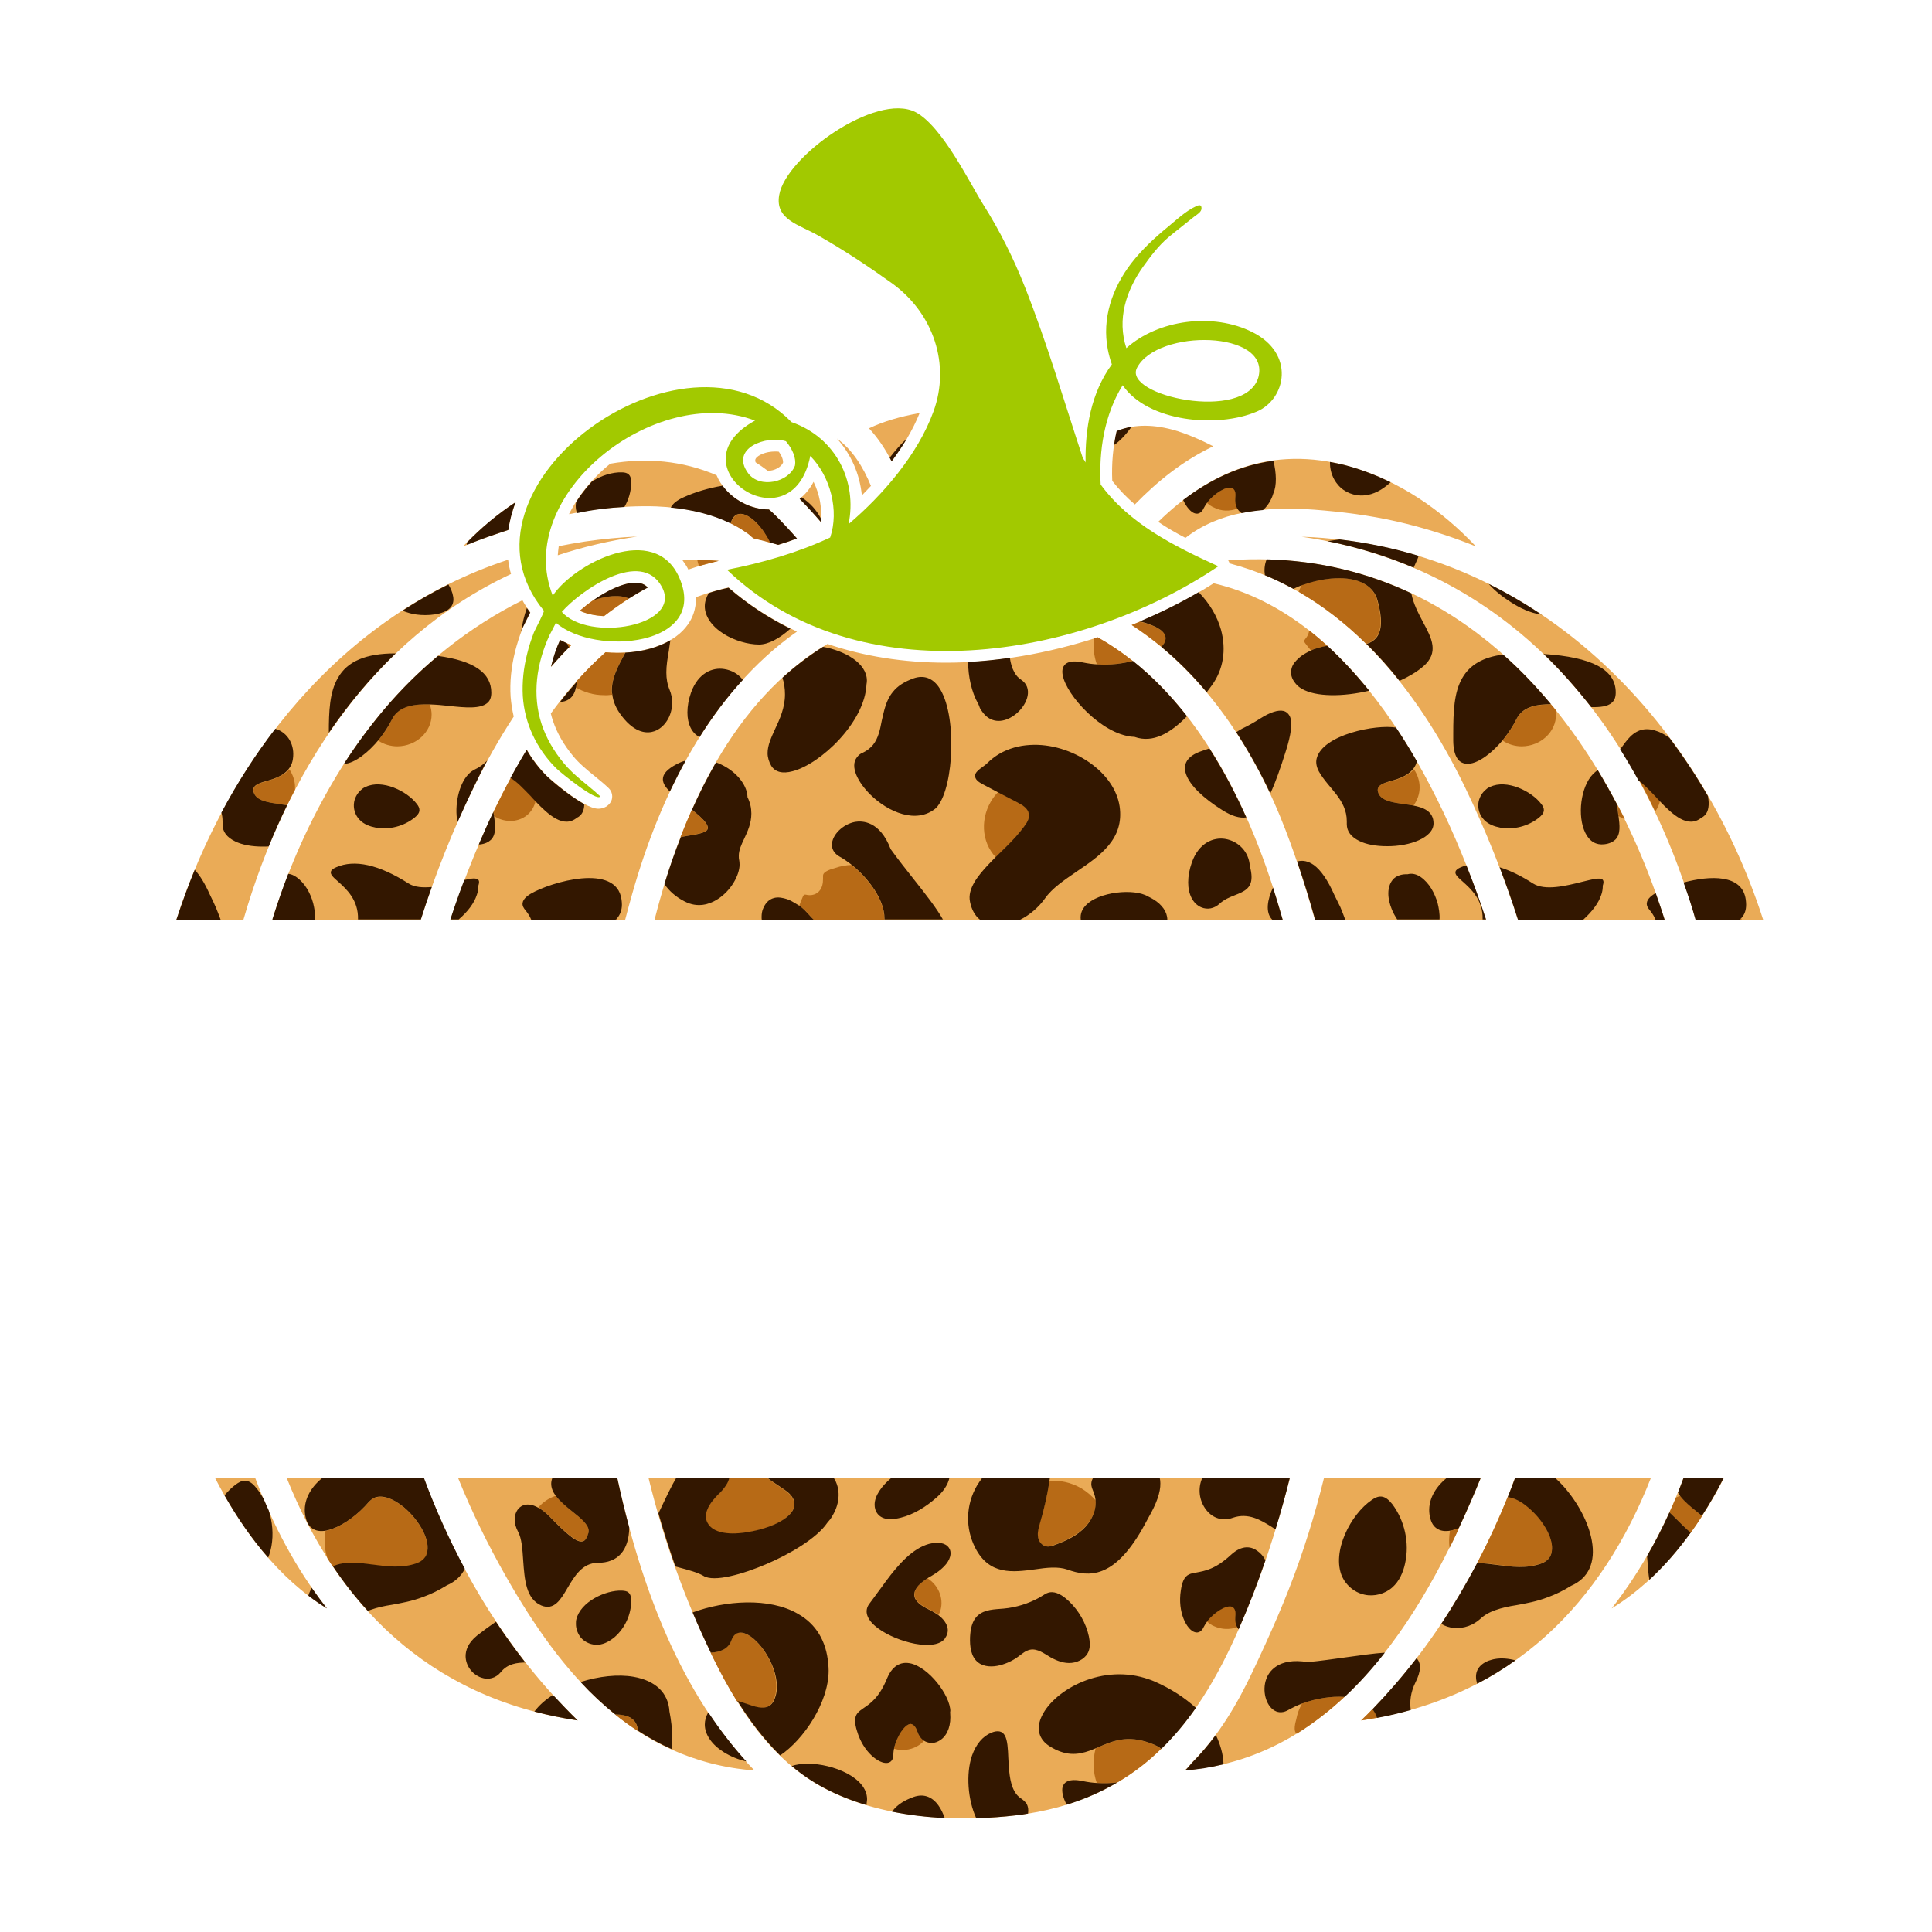 <?xml version="1.0" encoding="utf-8"?>
<!-- Generator: Adobe Illustrator 23.0.1, SVG Export Plug-In . SVG Version: 6.00 Build 0)  -->
<svg version="1.1" id="Layer_1" xmlns="http://www.w3.org/2000/svg" xmlns:xlink="http://www.w3.org/1999/xlink" x="0px" y="0px"
	 width="1000px" height="1000px" viewBox="0 0 1000 1000" style="enable-background:new 0 0 1000 1000;" xml:space="preserve">
<style type="text/css">
	.st0{fill:#A2C900;}
	.st1{fill:#EAAB57;}
	.st2{fill:#B76A16;}
	.st3{fill:#331700;}
</style>
<g>
	<path class="st0" d="M648.2,171.9c-20.3-10.2-48.7-6.5-65.2,8.3c-4.9-14.9-0.2-29.7,8.7-42.2c3.8-5.3,8-10.9,13.1-15.2
		c4.3-3.6,8.7-6.9,13.1-10.5c1.4-1.1,4-2.5,4-4.4c0-2-1-2-2.9-1.1c-5.2,2.4-9.9,6.8-14.2,10.4c-7,5.7-13.7,11.9-19.2,19
		c-10,13-15.3,28.7-12.2,44.7c0.5,2.6,1.2,5.2,2.1,7.7c-10.8,14.7-13.9,33.3-13.6,50.8c-0.4-0.8-0.8-1.5-1.4-2.2
		c-9.8-29.7-18.5-59.5-30-88.6c-5.9-14.9-13.1-29.4-21.8-43.1c-6.7-10.6-21.1-40.4-34.9-47.5c-20.3-10.3-67.1,23-70.5,43
		c-2.2,12.7,10.3,15.2,20.2,20.9c13.4,7.6,26,16,38.3,24.8c21.4,15.5,30.2,42,21.4,66.2c-8.2,22.6-26.4,43.4-44,58.4
		c4.6-21.9-6.4-44.8-29.5-52.8c-55.4-57.1-180.8,33.5-128.2,97.6c0.4,0.5-4.6,9.9-5.1,11.1c-1.4,3.7-2.7,7.5-3.6,11.4
		c-1.8,7.1-2.6,14.4-2.2,21.7c0.9,14,7,27.1,17.2,37.3c2.4,2.4,21.3,17.7,22.9,14.6c-6.3-5.9-13.4-10.5-18.9-17.2
		c-5-6-9-12.8-11.4-20c-5.1-15.3-2.7-31.6,4-46.2c0.3-0.6,3.4-6.4,3.3-6.5c20.2,17.6,79.4,12.2,63.9-23.3
		c-12.7-29-54.4-7.3-65.5,9.3c-20.6-52.2,52.9-110.2,104.7-90.6c-43.4,23.7,19.1,66.1,28.6,18.3c10.5,10.7,15,28.3,10.3,42.2
		c-16.9,7.9-35,13.1-53.4,16.7c68,65.4,182.9,46.4,254.3-1.8c-23.2-10.6-45.9-21.9-60.9-42.3c-1-17.4,1.9-36.2,11.4-51.4
		c13,19,49,22.4,69.5,13.6C665.7,206.5,670.5,183,648.2,171.9z M651.3,195.4c-7,23.3-70.3,9.5-62.8-5C599,170,658,170.9,651.3,195.4
		z M411.5,240.9c-3.1,8.8-18.3,12.2-24.3,4c-9.5-13,9.6-19.7,19.6-16.5C410.4,232.7,412.1,237.2,411.5,240.9z M290.8,316.7
		c9.8-11.2,41.1-32.9,51.8-12.9C353.5,324.1,304.6,332.5,290.8,316.7z"/>
	<path class="st1" d="M641.4,842.7c-22.6,52-53.9,89.4-115.5,96.9c-32.3,3.9-70.4,1.3-99.4-14.1c-27.6-14.7-44.6-41.6-57.6-68
		c-14.5-29.6-25.4-60.6-33.2-92.4h331.9C661,791.5,652.4,817.5,641.4,842.7z M237.1,765c7.1,17.5,15.4,34.5,24.8,51
		c28.1,49.4,65.4,95.5,128.6,100.4c-38.2-39.2-59.1-96-71-151.4H237.1z M685.3,765c-2.4,9.6-5,19.1-8,28.6c-1.6,5-3.2,10-5,15
		c-6.7,19.1-15,37.7-23.7,56.1c-8.1,17.2-18,34-31.7,47.7c-0.6,0.6-3,3.9-3.9,3.9c82.5-6.3,126.7-85.8,153.5-151.4H685.3z
		 M784.2,765c-17.6,47.2-44.2,91.2-79.6,125.5c79.1-11.8,125-62.3,149.9-125.5H784.2z M219.3,765h-70.9
		c25.5,63.7,72.1,113.8,150.6,125.5C263.5,856.2,236.9,812.2,219.3,765z M871.4,765c-9,24.2-21.2,47-37.2,67.5
		c25.3-15.5,44.2-40.5,58.1-67.5H871.4z M111.3,765c13.9,26.8,32.7,52,57.9,67.5c-16-20.5-28.1-43.4-37.1-67.5H111.3z"/>
	<path class="st1" d="M328.9,301.6c2.8,0,4.8,0.8,6.4,2.5c-8,4.3-15.5,9.3-22.6,14.8c-4.9-0.2-9.3-1.2-12.5-2.8
		C308.1,309.1,320.5,301.6,328.9,301.6z M338.8,476h325.1c-16.1-58.1-45.5-118-95.8-146.1c-25.9,8.4-52.9,13.1-78.4,13.1
		c-22,0-42.6-3.3-61.4-9.7C379.8,362.2,353.4,418.9,338.8,476z M421.1,249.4c-1.9,3.6-4.4,6.6-7.2,8.8c3.8,3.9,7.5,7.9,11,12
		C425.6,263.4,424.3,255.9,421.1,249.4z M397.4,243.7c3.4,0,6.8-1.8,7.9-4.2c0.1-1.3-0.5-3.4-2.2-5.7c-0.6-0.1-1.3-0.1-2-0.1
		c-4.7,0-9,1.9-10,3.8c-0.3,0.5-0.2,1.2,0,1.8C393.2,240.6,395.3,242.1,397.4,243.7z M339.6,262.1c14.1,0.6,28.8,3.2,41.1,10
		c2.3,1.2,4.4,2.6,6.5,4.1c0.8,0.5,2.3,2.3,3.3,2.5c4.2,0.9,8.3,2.1,12.3,3.3c3.3-1,6.6-2.1,9.7-3.3c-3.6-4.1-7.3-8.1-11.1-11.9
		c-1.1-1.1-2.2-2.1-3.4-3.1c-11.6,0-22.9-7.6-27.1-17.7c-17.6-7.6-36.5-9.2-55-6c-5.7,4.6-10.8,9.9-15,15.7
		c-2.5,3.4-4.6,6.9-6.4,10.4c5.7-1.1,11.5-2.1,17.3-2.8C321,262.3,330.3,261.8,339.6,262.1z M353.2,289.9c1.1,1.5,2.2,3.1,3.1,4.9
		c5.1-1.8,10.3-3.3,15.8-4.5c-5.6-0.5-11.1-0.5-16.7-0.5C354.6,289.9,353.9,289.9,353.2,289.9z M635.7,290c0.3,0.5,0.6,1,0.7,1.6
		c58.8,15.4,97.5,65.5,121.9,115.9c10.6,22,19.8,45,27.4,68.5h75.9C830.2,376.1,755.9,281.5,635.7,290z M877.7,476h34.9
		C879.4,373,794,281.9,673.7,277.8C786.1,294.2,849.8,380,877.7,476z M450.8,251.5c-4.1-10-9.7-18.8-17.6-24.5
		c7.3,8.1,11.8,18.3,12.9,29.4C447.7,254.8,449.2,253.2,450.8,251.5z M628.2,301.9c-13.2,8.4-27.6,15.6-42.5,21.6
		c38.3,24.9,64.1,65.3,79.8,106.4c5.8,15.2,10.8,30.6,15.1,46.2h88.6C745.3,403.5,700.1,318.7,628.2,301.9z M613.6,278.4
		c8.5-6.7,18.8-10.9,29.6-13c12.1-2.4,24.7-2.5,37-1.6c14.4,1.1,28.6,2.9,42.7,6.1c14,3.2,27.7,7.5,41,12.9
		c-17.6-18.7-39.8-34.2-65.4-41.4c-40.8-11.3-72.8,3.1-99,28.7C603.9,273.1,608.6,275.8,613.6,278.4z M476,213.8
		c-9.7,1.7-18.7,4.3-26.2,7.9c4.7,5.1,8.5,10.8,11.7,17.1C467.2,231.2,472.4,222.8,476,213.8z M587.4,261.1
		c11.7-12,24.8-22.6,40.6-30.1c-6.3-3.2-13.8-6.6-21.1-8.6c-11.7-3.1-21.1-2.5-28.9,0.8c-1.9,8-2.7,16.6-2.3,25.7
		C579.2,253.4,583.1,257.4,587.4,261.1z M198.9,367.1c-10.7,12.6-20.1,26.2-28.2,40.4c-12.4,21.6-22.4,44.7-29.7,68.5h76.8
		c7.5-23.6,16.7-46.6,27.4-68.5c6-12.4,12.9-24.7,20.7-36.6c-0.8-3.4-1.3-6.8-1.6-10.2c-0.5-7.5,0.3-15.4,2.3-23.5
		c1-3.9,2.3-8,3.9-12.1c0.2-0.6,0.7-1.4,1.7-3.5c0.6-1.1,1.5-3.1,2.3-4.6c-1.5-2-2.9-4.1-4.1-6.3
		C242.7,324.5,218.4,344.1,198.9,367.1z M289.9,331.3c-1.8,3.9-3.5,8.7-4.7,13.9c3.4-3.9,6.9-7.7,10.5-11.3
		C293.7,333.1,291.7,332.2,289.9,331.3z M302.7,280.3c-4.6,0.7-9,1.5-13.5,2.4c-0.2,1.6-0.4,3.2-0.5,4.7c12.9-4.3,26.6-7.5,41.1-9.7
		C320.8,278.1,311.7,279,302.7,280.3z M309.7,418.6c-8,0-26.4-16.7-26.6-16.9c-4.1-4.1-7.6-8.7-10.4-13.6c-2,3.3-3.9,6.5-5.8,9.9
		c-12.8,22.9-23.1,47.1-31.6,71.7c-0.7,2.1-1.4,4.2-2.1,6.3h90.4c1.2-4.5,2.4-9.1,3.7-13.6c14.3-50.5,40.2-103.8,85.2-135.5
		c-12.9-6-24.8-13.6-35.4-22.8c-2.1,0.5-4.1,0.9-6.1,1.5c-3.7,1-7.2,2.2-10.8,3.5c0.2,6.3-1.9,11-4.2,14.2
		c-6.4,9.1-20.1,14.6-36.6,14.6c-2,0-3.9-0.1-5.9-0.3c-1.9,1.7-3.8,3.5-5.7,5.3c-8.4,8.1-15.9,17-22.7,26.4c0.3,1.3,0.7,2.6,1.1,3.8
		c2.1,6.3,5.6,12.4,10.4,18.2c3.2,3.9,7.1,7.1,11.3,10.5c2.3,1.9,4.8,3.9,7.1,6.1c1.9,1.8,2.4,4.6,1.3,6.9
		C315,417.2,312.5,418.6,309.7,418.6z M263.1,274.3c0.7-4.8,1.9-9.6,3.8-14.4c-9.8,6.5-19,14.2-27.2,22.9c6-2.5,12.1-4.7,18.3-6.8
		C259.7,275.4,261.4,274.9,263.1,274.3z M126,476c21.9-75.6,65.9-144.8,138.5-178.9c-0.7-2.4-1.2-4.9-1.5-7.4
		C176.4,318.3,118,393.2,91.3,476H126z"/>
	<path class="st2" d="M414.6,469.4c-0.3-0.2-0.6-0.4-0.9-0.6c0,0,0,0,0,0c0.6-1.7,1.2-3.3,1.9-4.8c0.6-1.4,1.4-0.9,2.6-0.7
		c2.9,0.3,5.5-0.9,6.8-3.5c1.1-2.1,1-4.3,1-6.6c0.1-2.3,4.5-3.4,6.5-4c2.7-0.9,5.4-1.4,8.2-1.5c0.2,0.1,0.4,0.3,0.5,0.4
		c0,0,0,0.1,0.1,0.1l0.5,0.4c7.4,6.2,15.9,17,15.9,26.8c0,0.2,0,0.4,0,0.6h-36.7c-0.4-0.6-0.9-1.1-1.3-1.6c-0.9-1-1.9-2.1-2.9-3.1
		C416,470.7,415.4,470,414.6,469.4z M530.1,427.9c1.5-2,2.9-4.4,2.5-6.8c-0.6-2.8-3.3-4.4-5.8-5.7c-3.4-1.8-6.8-3.6-10.2-5.4
		c-1.1,1.1-1.9,2.1-2.6,3.1c-6.8,9.8-6.2,22.6,1.4,30.6C520.5,438.6,525.7,433.8,530.1,427.9z M387.2,276.3c0.8,0.5,2.3,2.3,3.3,2.5
		c2.8,0.6,5.5,1.3,8.2,2.1c-3.7-7.6-9.8-14-14.5-14.8c-2.6-0.5-4.5,0.9-5.7,4.1c-0.1,0.2-0.2,0.5-0.3,0.7c0.8,0.4,1.7,0.9,2.5,1.3
		C382.9,273.4,385.1,274.8,387.2,276.3z M603.2,331.3c0.7-3.1-2.1-5.9-8.1-8c-1.8-0.7-3.6-1.1-5.2-1.5c-1.4,0.6-2.8,1.2-4.1,1.7
		c5.4,3.5,10.5,7.3,15.4,11.3C602.3,333.7,603,332.5,603.2,331.3z M568.2,343.9c6.4,0.4,12.6-0.4,18.1-1.8
		c-5.8-4.6-11.8-8.7-18.2-12.3c-0.6,0.2-1.3,0.4-1.9,0.6c-0.5,4.6,0,9.1,1.5,13.4C567.8,343.9,568,343.9,568.2,343.9z M316.9,359.6
		c0-0.1,0-0.3-0.1-0.4c0,0-0.1-0.3-0.1-0.4c-0.1-0.5-0.1-1-0.1-1.5c0-6.3,3.1-12.2,6.4-18.4c0.2-0.4,0.4-0.7,0.6-1.1
		c-1.4,0.1-2.8,0.1-4.3,0.1c-2,0-3.9-0.1-5.9-0.3c-1.9,1.7-3.8,3.5-5.7,5.3c-3.3,3.2-6.4,6.5-9.5,9.9c0,0.7-0.1,1.4-0.2,2
		c-0.1,0.1-0.1,0.2-0.1,0.2v0.2c0,0.2-0.1,0.3-0.1,0.5c4.5,2.6,9.5,4.1,14.6,4.1C313.9,359.9,315.3,359.8,316.9,359.6z M372,290.3
		c-3.7-0.3-7.4-0.5-11.1-0.5c0.2,1.1,0.5,2.2,0.9,3.2C365.2,292,368.6,291.1,372,290.3z M325.5,309.8c-4.8-2.2-12.1-1.4-18.5,0.9
		c-2.5,1.7-4.8,3.6-6.9,5.4c3.3,1.6,7.7,2.5,12.5,2.8C316.8,315.7,321.1,312.6,325.5,309.8z M366.3,428.5c0-1.4-1.4-3.3-4.2-6
		c-1.3-1.2-2.6-2.3-4-3.4c-2.1,4.7-4,9.4-5.9,14.2c1.5-0.3,3-0.6,4.4-0.8C362,431.5,366.3,430.8,366.3,428.5z M837.7,422
		c0,0.1,0,0.3,0.1,0.4c1,0.7,2.1,1.2,3.2,1.6c-1.2-2.5-2.5-5-3.8-7.4c0.1,1.7,0.3,3.4,0.5,5L837.7,422z M679.6,336.2
		c0.8-0.3,1.7-0.6,2.6-0.8c1.4-0.4,2.8-0.7,4.1-1c0.3,0,0.5-0.1,0.8-0.1c-3.1-2.8-6.2-5.5-9.5-8c-0.1,1.3-0.6,2.6-1.5,3.8
		c-0.7,1-1.5,1.4-0.7,2.6c1,1.4,2.1,2.7,3.2,4C678.9,336.5,679.2,336.3,679.6,336.2z M295.7,333.9c-0.8-0.3-1.5-0.6-2.3-0.9
		c0.4,0.8,0.7,1.5,1,2.3C294.9,334.8,295.3,334.3,295.7,333.9z M859.2,414.7c0-0.1-0.1-0.1-0.1-0.2c-0.9-0.8-1.6-1.7-2.3-2.5
		c-2.9-3.1-5.8-6.1-8.3-8.1c2.9,5.3,5.6,10.6,8.2,16.1C857.8,418.6,858.7,416.8,859.2,414.7z M318.4,476h1.1
		c-0.1-0.3-0.2-0.5-0.3-0.8C319,475.5,318.7,475.8,318.4,476z M640.6,263.2c0,0-0.1-0.1-0.1-0.1c-0.9-1.6-1.2-3.5-1-5.7
		c0.3-2.5-0.2-4.1-1.6-4.9c-3-1.2-9.3,2.8-12.8,7.3c-0.1,0.2-0.2,0.3-0.4,0.5c1.2,1,2.4,1.9,3.7,2.4
		C632.2,264.7,636.6,264.7,640.6,263.2z M805.4,369.9c0-0.8-0.1-1.6-0.2-2.4c-0.8-1-1.6-2-2.4-2.9c-6.8,0-14.6,1-17.9,7.7
		c-1.7,3.6-4.1,7.2-6.7,10.4c-0.2,0.2-0.3,0.4-0.5,0.6c3,2,6.5,3,10,3C797.5,386.2,805.4,378.8,805.4,369.9z M712.1,330.1
		c3.1-3.7,3.3-10.1,0.7-19.5c-1-3.6-3.3-6.5-6.6-8.4c-8.5-4.9-22.2-2.9-31.3,0.2l-0.6,0.2h-0.1c-0.2,0.1-0.3,0.1-0.4,0.2
		c-0.6,1.1-1.2,2.3-1.6,3.5c12.8,7.4,24.4,16.5,34.9,26.9C709.2,332.6,710.9,331.5,712.1,330.1z M713.1,408.9c0,0.4,0.1,0.9,0.3,1.5
		c1.5,4.1,7.2,4.9,13.2,5.8c1.5,0.2,3.1,0.4,4.7,0.7c0.1,0,0.2,0,0.3,0.1c2.1-2.9,3.2-6.1,3.2-9.5c0-3.2-1-6.3-2.8-9.1
		c-0.1-0.1-0.1-0.1-0.2-0.1c-0.1,0-0.2,0.1-0.2,0.1c-0.8,1-1.9,1.9-3.1,2.5c-2.1,1.4-4.7,2.4-7.2,3.1
		C716.8,405.1,713.1,406.2,713.1,408.9z M901.5,476c-0.1-0.3-0.2-0.5-0.3-0.8c-0.3,0.3-0.5,0.5-0.8,0.8H901.5z M255.7,422
		c0,0.1,0,0.3,0.1,0.4c5.7,3.8,13.3,3.3,17.9-1.3c1.7-1.7,2.9-3.9,3.5-6.4c0-0.1-0.1-0.1-0.1-0.2c-0.9-0.8-1.6-1.7-2.3-2.5
		c-3.7-4-7.3-7.8-10.4-9.4c-3.1,5.7-6,11.5-8.9,17.4c0.1,0.5,0.1,1,0.2,1.5L255.7,422z M223.4,369.9c0-1.7-0.3-3.5-1-5.3
		c0,0,0,0,0,0c-7.2-0.2-15.9,0.4-19.5,7.7c-1.7,3.6-4.1,7.2-6.7,10.4c-0.2,0.2-0.3,0.4-0.5,0.6c3,2,6.5,3,10,3
		C215.5,386.2,223.4,378.8,223.4,369.9z M144.6,416.2c1.3,0.2,2.7,0.4,4,0.6c1.3-2.7,2.7-5.4,4.1-8.1c0-0.4,0-0.8,0-1.2
		c0-3.2-1-6.3-2.8-9.1c-0.1-0.1-0.1-0.1-0.2-0.1c-0.1,0-0.2,0.1-0.2,0.1c-0.8,1-1.9,1.9-3.1,2.5c-2.1,1.4-4.7,2.4-7.2,3.1
		c-4.3,1.2-8,2.2-8,5c0,0.4,0.1,0.9,0.3,1.5C132.9,414.5,138.6,415.3,144.6,416.2z"/>
	<path class="st2" d="M695.9,878.3c-7.6,7.1-15.8,13.5-24.6,19c0,0,0,0-0.1,0c-2-1.2-0.7-5.7-0.2-7.6c0.5-2.7,1.5-5.4,2.9-7.9
		c0.2-0.1,0.3-0.1,0.4-0.2h0.1l0.6-0.2C680.9,879.3,688.8,877.8,695.9,878.3z M568.7,904.3l-0.7,0.3c-0.3,0.1-0.6,0.3-0.9,0.4
		c-1.6,6-1.4,12.3,0.6,17.9c0.2,0,0.4,0,0.6,0c3.4,0.2,6.8,0.1,10-0.3c8.4-4.9,15.9-10.7,22.7-17.4c-1.4-1.1-3.3-2.1-5.8-3
		C583.4,898,575.9,901.2,568.7,904.3z M639.5,836.4c0.3-2.5-0.2-4.1-1.6-4.9c-3-1.2-9.3,2.8-12.8,7.3c-0.1,0.2-0.2,0.3-0.4,0.5
		c1.2,1,2.4,1.9,3.7,2.4c3.9,1.8,8.3,1.9,12.2,0.4c0,0-0.1-0.1-0.1-0.1C639.6,840.5,639.3,838.6,639.5,836.4z M751.4,792.1
		c-0.1-0.1-0.2,0-0.2,0l-0.2,0.1c-0.2,0-0.4,0.1-0.5,0.1c-0.5,3-0.6,6-0.2,8.9c1.7-3.4,3.3-6.8,4.9-10.2c-0.3,0.1-0.6,0.2-0.8,0.3
		C753.3,791.6,752.4,791.9,751.4,792.1z M791,780.2c-3.7-3.1-7.4-4.9-10.6-5.4c-4.7,11.6-9.9,23-15.8,34.1c3.3,0,6.8,0.5,10.4,1
		c7.5,1,15.2,2,22.7-0.7c3.3-1.2,5.1-3.3,5.5-6.3C804.4,795.8,797.9,785.9,791,780.2z M869.8,774.4c0-0.1-0.1-0.1-0.1-0.2
		c-0.8,0.3-1.5,0.6-2.2,0.9c-1.1,2.6-2.2,5.2-3.4,7.7c0.7,0.6,1.4,1.2,2.1,2c3.5,3.5,6.4,6.4,8.9,8.6c2-2.8,4-5.7,5.9-8.7
		c-0.9-0.7-1.8-1.5-2.7-2.2C875.2,779.8,871.9,777.3,869.8,774.4z M481.2,817.7c-0.4-0.3-0.8-0.5-1.2-0.8c-0.1,0.1-0.2,0.1-0.3,0.2
		c-2.3,1.5-4,3-5,4.4c-1.2,1.7-1.6,3.3-1.3,4.8c0.6,2.5,3.3,4.7,8.1,7c1.5,0.7,2.9,1.5,4.2,2.5c0,0,0,0,0.1,0.1
		C489,829.9,487,822.1,481.2,817.7z M704.5,890.5c2.8-0.4,5.5-0.9,8.2-1.4c-0.5-1.7-1.3-3.2-2.3-4.5
		C708.5,886.6,706.5,888.6,704.5,890.5z M567.1,776.6c-2.1-2.4-4.6-4.6-7.5-6.3c-5.2-3-11.2-4.3-16.5-3.7c0,0.2,0,0.3-0.1,0.5
		c-1,7-2.6,13.9-4.7,20.8c-0.7,2.2-1.4,4.5-1.2,6.8c0.2,2.3,1.5,4.7,3.7,5.4c1.8,0.6,3.7-0.1,5.5-0.7c5.7-2.2,11.4-4.9,15.5-9.3
		C565.3,786.4,567.5,781.4,567.1,776.6z M474.8,896.2c-0.8-2.5-1.9-3.6-3.4-3.9c-3.3,0.1-7.2,6.5-8.5,12c-0.1,0.3-0.1,0.5-0.2,0.8
		c1.6,0.5,3,0.7,4.4,0.7c4.3,0,8.4-1.7,11.2-4.8c0,0,0,0,0,0c-0.1,0-0.1-0.1-0.2-0.1C476.6,899.9,475.5,898.3,474.8,896.2z
		 M209,780.2c-5.5-4.6-10.9-6.4-14.9-5c-1.2,0.4-2.3,1.2-3.2,2.3c-5.7,6.5-12.7,11.6-18.6,13.8c-1,0.4-2,0.7-2.9,0.9
		c-0.1-0.1-0.2,0-0.2,0l-0.2,0.1c-0.2,0-0.4,0.1-0.5,0.1c-0.8,4.8-0.6,9.7,1,14.2c0.9,1.5,1.9,2.9,2.8,4.3c0.4-0.2,0.8-0.3,1.2-0.5
		c6-2.2,12.6-1.3,19.5-0.4c7.5,1,15.2,2,22.7-0.7c3.3-1.2,5.1-3.3,5.5-6.3C222.4,795.8,215.9,785.9,209,780.2z M296.3,782.4
		c-3.1-2.6-6.4-5.2-8.5-8c0-0.1-0.1-0.1-0.1-0.2c-3.7,1.2-6.8,3.4-9.1,6.1c0.1,0,0.2,0.1,0.2,0.1c1.9,1,3.7,2.5,5.5,4.3
		c8.8,9,14.3,13.8,17.4,13c1.4-0.4,2.3-1.8,2.9-4.5c0.1-0.3,0.1-0.6,0.1-0.9C304.7,789.2,300.7,785.9,296.3,782.4z M406,771.2
		c-1.4-0.9-2.6-1.8-3.7-2.5c-2.4-1.6-4.2-2.8-5.2-3.7h-19.8c-0.2,1.2-0.7,2.4-1.5,3.7c-1,1.6-2.5,3.4-4.5,5.3
		c-1.8,1.7-3.2,3.4-4.2,5.2c-2.2,3.7-2.5,7.2-0.6,10c2.7,4,9.6,5.6,19,4.2c11.7-1.7,21.4-6.1,24.5-11.2
		C412.4,778.4,410.9,774.6,406,771.2z M384.1,845.1c-2.6-0.5-4.5,0.9-5.7,4.1c-1.4,4.3-5.8,6-10.6,6.2c0.3,0.7,0.7,1.4,1,2.1
		c3.8,7.7,7.9,15.5,12.6,23c1.6,0.4,3.3,1,4.8,1.5c4.2,1.5,8.3,2.8,11.2,1.3c1.7-0.8,2.9-2.5,3.7-5.2c0.5-1.5,0.7-3.3,0.7-5.1
		C402,860.9,391.5,846.3,384.1,845.1z M326.2,889.1c-2.1-1.2-4.8-1.7-7.7-1.6c3.7,3,7.6,5.8,11.7,8.5
		C330,892.9,328.7,890.6,326.2,889.1z"/>
	<path class="st3" d="M770.5,302.2c9.5,4.7,18.7,10.1,27.4,15.9c-0.1,0-0.2,0-0.2,0c-6-0.9-11.1-3.5-15.5-6.3
		C777.8,309,773.7,305.8,770.5,302.2z M735.3,453.9c-2.2-1.5-4.5-2-6.7-1.4c-2.9-0.1-5.3,0.6-7.1,2.2c-1.8,1.7-2.9,4.4-2.9,7.7
		c0,2.8,0.7,5.5,1.7,8c0.7,1.9,1.8,3.8,2.9,5.5h21.9c0.2-2.9-0.4-6-1-8.5C742.6,462.3,739.8,457,735.3,453.9z M823.6,366
		c4.6,0.1,8.5-0.3,10.7-2.3c1.4-1.2,2-2.9,2-5.3c0-11.8-12.2-18.3-37.3-19.9C807.9,347.1,816,356.3,823.6,366z M757.4,395
		c5.8,2,14.6-4.8,20.8-12.4c2.6-3.3,5-6.9,6.7-10.4c3.3-6.7,11-7.7,17.9-7.7c-7.7-9.2-15.9-17.9-24.8-25.7
		c-10.3,1.3-17.2,5.3-21.1,12.1c-4.3,7.4-4.7,17.4-4.7,28.8v3.8C752.3,391.6,755.1,394.3,757.4,395z M731.3,416.9
		c-1.5-0.3-3.1-0.5-4.7-0.7c-6-0.9-11.7-1.7-13.2-5.8c-0.2-0.6-0.3-1-0.3-1.5c0-2.8,3.7-3.8,8-5c5.3-1.5,10.8-4.1,12.3-9.8
		c-3.4-6-7-11.8-10.8-17.5c-10.3-1.8-38,3.6-41.1,16c-0.6,2.3,0.1,4.8,1.2,6.8c5,8.8,14.4,14.4,14.4,25.7v1.5c0,3.7,2.2,6.6,6.5,8.7
		c3.6,1.8,8.7,2.7,14.3,2.7c11.8,0.1,24.1-4.4,24.1-11.8C742,419.8,736.6,417.9,731.3,416.9z M824.5,400.7
		c-6.3,6.4-8.3,21.7-3.9,30.5c2.2,4.4,5.6,6.3,9.8,5.8c2.6-0.3,4.4-1.2,5.7-2.4c2.8-2.8,2.3-7.3,1.6-12.6l-0.1-0.4
		c-0.2-1.6-0.4-3.3-0.5-5c-3.2-6.1-6.6-12.1-10.1-18C826.1,399.2,825.3,399.9,824.5,400.7z M658.9,459.4c-2.9,6.2-4.1,12.9-0.4,16.6
		h5.4C662.3,470.5,660.7,465,658.9,459.4z M856.7,412.1c0.7,0.8,1.5,1.7,2.3,2.5c6.9,7.2,14.7,14.4,21.7,8.6
		c0.7-0.3,1.2-0.7,1.7-1.2c1.9-1.9,2.5-5.4,1.6-10c-6-10.4-12.7-20.5-19.9-30.1c-1.9-1.4-3.8-2.4-5.7-3.2
		c-5.9-2.3-10.4-1.5-14.6,2.6c-1.7,1.7-3.2,3.8-4.8,6c-0.1,0.2-0.2,0.3-0.4,0.5c3.3,5.3,6.5,10.7,9.5,16.2
		C850.9,406,853.7,409,856.7,412.1z M877.6,476h22.8c0.3-0.3,0.6-0.5,0.9-0.8c1.7-1.8,2.5-4.1,2.5-7c0-0.9-0.1-1.7-0.2-2.6
		c-1.8-13.2-18.5-12.5-32.2-8.8C873.7,463.1,875.8,469.5,877.6,476z M655.6,289.5c-0.1,0.2-0.2,0.4-0.2,0.6
		c-0.9,2.4-1.1,5.1-0.7,7.6c5.1,2.1,10,4.5,14.8,7.1c1.5-0.8,3.1-1.5,4.9-2.1h0.1l0.6-0.2c9.1-3.2,22.8-5.2,31.3-0.2
		c3.3,1.9,5.6,4.8,6.6,8.4c2.6,9.4,2.4,15.8-0.7,19.5c-1.2,1.4-2.9,2.5-5,3.1c6.1,6,11.8,12.4,17.1,19.1c4.7-2.1,8.9-4.6,12.2-7.4
		c8.4-7.2,4.5-14.6-0.1-23.1c-2.4-4.6-5-9.5-6-14.8C708.1,296.5,683.1,290.2,655.6,289.5z M510.8,395.2c-1.7,1.7-5.8,3.6-6.1,6.1
		c-0.2,2.2,2,3.6,3.9,4.6c6,3.2,12.1,6.4,18.1,9.5c2.5,1.3,5.2,2.9,5.8,5.7c0.5,2.5-1,4.8-2.5,6.8c-5.5,7.5-12.6,13.3-18.9,20.1
		c-4.4,4.8-10.6,11.9-9,18.9c0.8,3.9,2.5,7,5.1,9.1h20.9c5-2.5,9.5-6.4,12.8-11c3.7-5.3,10-9.5,16.4-13.9
		c12.1-8.2,24.7-16.8,22.2-33.8c-1.3-8.4-6.8-16.5-15.7-22.7c-8.8-6.1-20-9.7-30.8-9c-5.5,0.3-10.9,1.8-15.6,4.5
		C515,391.5,512.8,393.2,510.8,395.2z M579.8,379.9c2.6,0.9,5.1,1.5,7.4,1.5c9.6,3.4,18.6-1.9,27.2-10.7
		c-8.4-10.7-17.7-20.4-28-28.6c-5.4,1.4-11.7,2.2-18.1,1.8c-2.6-0.1-5.3-0.5-7.7-1c-7.5-1.6-9.8,0.7-10.5,3
		C547.7,353.9,564,374.3,579.8,379.9z M585.7,220.9c-2.7,0.5-5.3,1.2-7.7,2.2c-0.6,2.4-1,4.8-1.4,7.3
		C579.6,228.3,582.6,225.2,585.7,220.9z M622.4,388.6c-4.4,1.4-7.2,3.4-8.4,5.9c-0.9,1.9-0.9,4.1,0,6.5c2,5.5,8.6,12,18.8,18.4
		c4.8,3,8.8,4.2,12.3,3.7c-5.6-12.5-11.9-24.5-19.1-35.7C624.9,387.7,623.7,388.2,622.4,388.6z M443.6,391.9
		c-3.9,4.9,0.6,13.1,6.8,19.3c9.4,9.3,24,15.4,33.9,7.2c0.4-0.4,0.7-0.7,1-1.1c8.5-10.6,10.2-48,0.6-61.7c-3.3-4.7-7.8-6.3-13-4.5
		c-4.7,1.7-8.3,3.9-10.8,7.1c-3.6,4.4-4.5,9.7-5.7,14.8c-0.9,4.7-1.8,9.1-4.5,12.5c-1.4,1.7-3.2,3.1-5.3,4.1
		C445.2,390.1,444.4,390.9,443.6,391.9z M507.2,366.5c2,3.5,4.4,5.7,7.5,6.4c2.6,0.6,5.5,0.1,8.4-1.5c6.3-3.4,11.1-11.4,8-16.9
		c-0.6-1-1.5-2-2.6-2.7c-1.4-0.9-2.6-2.2-3.5-3.9c-1.2-2.1-1.9-4.7-2.3-7.4c-7.2,1-14.4,1.8-21.6,2.1c0,7.6,1.8,15.6,5.1,21.5
		C506.7,364.9,506.9,365.8,507.2,366.5z M732.6,291.8c0.7-1.5,1.3-2.8,1.7-4.1c-13.1-4-26.7-6.8-40.9-8.5c-2.1,0.3-4.2,0.6-6.3,0.9
		c15.9,3.2,30.7,7.8,44.6,13.7C732,293.2,732.3,292.5,732.6,291.8z M706.2,256.4c4.8-0.4,9.2-2.9,12.8-6.1c0.3-0.2,0.5-0.5,0.8-0.7
		c-6.8-3.3-13.9-6.1-21.3-8.2c-3.4-1-6.8-1.7-10.1-2.3c0,0.3,0,0.7,0,1c0.1,3.9,1.5,7.8,4.1,10.8
		C695.7,254.8,701.1,256.9,706.2,256.4z M603.2,331.3c-0.2,1.2-1,2.4-2.1,3.5c8.6,7.1,16.4,15,23.5,23.5c0.9-1.2,1.7-2.3,2.6-3.5
		c6-8.2,7.6-18.4,4.8-28.8c-2-7.1-5.9-13.7-11.6-19.5c-9.7,5.7-20,10.7-30.5,15.2c1.7,0.3,3.4,0.8,5.2,1.5
		C601.2,325.4,603.9,328.2,603.2,331.3z M618.4,265.7c1.9,0.6,3.6-0.4,4.6-2.6c0.5-1,1.2-2.1,2-3.2c3.6-4.5,9.8-8.5,12.8-7.3
		c1.4,0.8,1.9,2.3,1.6,4.9c-0.2,2.2,0.1,4.1,1,5.7c0.6,1,1.4,1.8,2.3,2.4c0.1,0,0.2-0.1,0.4-0.1c3.5-0.7,7.1-1.2,10.6-1.5
		c1.7-1.4,3.2-3.4,4.3-5.8c0.4-0.8,0.7-1.6,0.9-2.3l0.2-0.6c1.8-3.9,1.6-10.5,0-16.8c-17.3,2.3-32.8,9.7-46.7,20.3
		C614.1,262.5,616.4,265.1,618.4,265.7z M469.4,227c-3.1,2.8-6.1,6.3-8.9,9.9c0.3,0.6,0.7,1.2,1,1.9C464.3,235,467,231.1,469.4,227z
		 M189.3,407.3c-0.8,0.3-1.5,0.7-2.1,1.3c-2,1.6-3.4,3.9-3.9,6.5c-0.6,3.3,0.5,6.9,2.9,9.3c2.2,2.3,5.3,3.4,8.4,4
		c6.9,1.2,14.4-0.7,20-5.2c1.2-1,2.5-2.3,2.5-3.9c0-1.2-0.6-2.2-1.3-3.1C210.7,409.4,197.7,403.2,189.3,407.3z M321.9,468.2
		c0-0.9-0.1-1.7-0.2-2.6c-2.6-19.1-36.6-9.1-47-3c-2.2,1.3-4.6,3.3-4.2,5.8c0.2,1.4,1.3,2.5,2.2,3.7c1,1.3,1.7,2.6,2.3,4h43.5
		c0.3-0.3,0.6-0.5,0.9-0.8C321,473.4,321.9,471,321.9,468.2z M226.7,339.5c-10.1,8.4-19.4,17.7-27.8,27.6
		c-7.6,9-14.6,18.5-20.9,28.3c5.6-0.2,12.9-6.2,18.2-12.7c2.6-3.3,5-6.9,6.7-10.4c3.6-7.2,12.3-7.9,19.5-7.7
		c3.3,0.1,6.8,0.4,10.2,0.8c8.3,0.9,16.1,1.6,19.7-1.6c1.4-1.2,2-2.9,2-5.3C254.3,348.2,245.2,342,226.7,339.5z M343.9,457.6
		c2.4,3.5,5.9,6.7,10.5,9c6.8,3.5,12.8,1.4,16.6-0.9c7.4-4.5,11.8-12.8,11.8-18.2c0-0.9-0.1-1.7-0.2-2.3c-0.2-0.7-0.2-1.5-0.2-2.3
		c0-2.8,1.3-5.7,2.8-8.8c1.8-3.8,3.7-8,3.7-13c0-2.9-0.6-5.6-2-8.5c-0.1-5.4-4.4-11.6-11.2-15.6c-1.7-1-3.4-1.8-5.1-2.4
		c-4.5,7.9-8.7,16.1-12.4,24.5c1.4,1.1,2.7,2.3,4,3.4c2.8,2.6,4.2,4.6,4.2,6c0,2.3-4.2,3.1-9.6,4c-1.4,0.2-2.9,0.5-4.4,0.8
		C349.2,441.2,346.4,449.4,343.9,457.6z M392.9,333.6c4.8,0,10.7-3.2,16.2-8.2c-11.6-5.7-22.3-12.8-32-21.2
		c-2.1,0.5-4.1,0.9-6.1,1.5c-1.4,0.4-2.8,0.8-4.2,1.3c-1.3,2.3-2,4.5-2,6.8c0,5.2,3.6,10.4,9.8,14.3
		C380,331.5,387.1,333.6,392.9,333.6z M634,434.2c-5.9-0.9-13.5,2-17.1,12.2c-1.3,3.7-1.9,7.1-1.9,10.4c0,6.1,2.5,11,6.7,12.8
		c3.2,1.4,6.8,0.7,9.5-1.8c2.5-2.3,5.3-3.4,8.1-4.5c4.5-1.8,8.5-3.4,8.5-9.3c0-1.7-0.3-3.6-0.9-5.8
		C646.5,441.1,641.1,435.3,634,434.2z M217.8,476c1.8-5.7,3.7-11.3,5.7-16.9c-4.5,0.4-8.9,0.2-12-1.8c-15.4-9.8-28-12.6-37.5-8.4
		c-1.6,0.7-2.5,1.4-2.7,2.2c-0.5,1.5,1.3,3.1,3.7,5.2c4.1,3.7,10.6,9.4,10.3,19.6H217.8z M343.1,403.3c0,2.2,1.4,4.2,3.6,6.4
		c2.6-5.4,5.3-10.8,8.2-16c-1.7,0.4-3.3,1.1-4.8,1.9C345.4,398.1,343.1,400.6,343.1,403.3z M255.6,421.7c-0.1-0.5-0.1-1-0.2-1.5
		c-2.7,5.6-5.2,11.2-7.6,16.9c0.2,0,0.4,0,0.6,0c2.6-0.3,4.4-1.2,5.7-2.4c2.8-2.8,2.3-7.3,1.6-12.6L255.6,421.7z M246.8,463.2
		c0.6-1.6,0.8-3.3,0.8-4.8l0.2-0.7c0.3-1,0.2-1.8-0.2-2.3c-1-1.1-3.6-0.8-7.3,0.1c-1.8,4.7-3.5,9.4-5.1,14.1
		c-0.7,2.1-1.4,4.2-2.1,6.3h4.3C242.1,471.9,245.4,467.5,246.8,463.2z M252.2,393.6c-0.2,0.2-0.3,0.3-0.5,0.5
		c-1.8,1.8-3.8,3.2-5.8,4.1c-1.2,0.6-2.4,1.4-3.4,2.5c-5.1,5.2-7.4,16.3-5.7,24.9c2.7-6.1,5.5-12.2,8.4-18.2
		C247.4,402.8,249.7,398.2,252.2,393.6z M690.6,463.1c-3.3-7.5-6.9-12.7-10.6-15.4c-2.9-2-5.7-2.6-8.6-1.8c3.4,10,6.5,20,9.3,30.1
		h15.6c-0.7-2-1.6-4.1-2.5-6.4C692.8,467.5,691.7,465.3,690.6,463.1z M818.6,456.5c-8,2-18.9,4.7-25.1,0.8c-6.2-4-12-6.8-17.3-8.4
		c3.4,8.9,6.6,18,9.5,27.1h33.8c4.5-4.1,7.9-8.5,9.3-12.8c0.6-1.6,0.8-3.3,0.8-4.8l0.2-0.7c0.3-1,0.2-1.8-0.2-2.3
		C828.4,454,824.3,455.1,818.6,456.5z M771.3,407.3c-0.8,0.3-1.5,0.7-2.1,1.3c-2,1.6-3.4,3.9-3.9,6.5c-0.6,3.3,0.5,6.9,2.9,9.3
		c2.2,2.3,5.3,3.4,8.4,4c6.9,1.2,14.4-0.7,20-5.2c1.2-1,2.5-2.3,2.5-3.9c0-1.2-0.6-2.2-1.3-3.1C792.7,409.4,779.7,403.2,771.3,407.3
		z M664.4,368c-2.8-0.7-7.1,0.7-12.1,3.9c-3,1.9-6.1,3.7-9.3,5.2c-1.2,0.6-2.1,1.2-3.1,1.9c6.6,10.2,12.5,20.8,17.6,31.7
		c2.7-5.7,5.3-13.2,8.1-22.1c2.6-8.2,3.4-14.1,2.2-17.4C667.1,369.5,665.9,368.4,664.4,368z M708.7,357.5
		c-6.8-8.4-14-16.2-21.6-23.2c-0.3,0-0.5,0.1-0.8,0.1c-1.4,0.2-2.8,0.6-4.1,1c-0.9,0.2-1.8,0.5-2.6,0.8c-0.9,0.4-1.7,0.8-2.5,1.2
		c-1.7,0.9-3.3,1.8-4.7,3.1c-1.7,1.5-3.4,3.3-3.9,5.6c-0.7,2.6,0,5.2,2.1,7.7c0.8,1,1.8,1.9,3.2,2.7
		C681.1,360.8,695.2,360.7,708.7,357.5z M419.6,474.4c-0.9-1-1.9-2.1-2.9-3.1c-0.7-0.6-1.3-1.3-2-1.8c-0.7-0.6-1.5-1-2.3-1.5
		c-1.6-1-3.3-2-5-2.6c-2.2-0.7-4.6-1.2-6.8-0.6c-2.6,0.7-4.5,2.6-5.7,5.7c-0.5,1.2-0.7,2.6-0.7,4.1c0,0.5,0,1,0.1,1.5h26.9
		C420.5,475.4,420.1,474.9,419.6,474.4z M488.1,476c-3.3-5.9-8.8-12.9-14.9-20.6c-4.1-5.2-8.4-10.6-12.2-15.9
		c-5.6-14.7-14.8-14.7-18.4-14.1c-6.3,1.2-12,6.7-12,11.9c0,2.6,1.5,4.7,4,6.1c2.2,1.2,4.4,2.8,6.7,4.6c0,0,0,0.1,0.1,0.1l0.5,0.4
		c7.4,6.2,15.9,17,15.9,26.8c0,0.2,0,0.4,0,0.6H488.1z M597,465.5c-0.7-0.4-1.5-0.9-2.2-1.2l-0.6-0.3c-7.1-4.3-25.6-2.5-32.3,4.7
		c-1.6,1.7-2.9,4.1-2.5,7.3h44.8C604.2,472.1,601.5,468.2,597,465.5z M769.2,476c-3-9.2-6.4-18.6-10.2-28.1c-1,0.3-2,0.6-2.9,1
		c-1.6,0.7-2.5,1.4-2.7,2.2c-0.5,1.5,1.3,3.1,3.7,5.2c4.1,3.7,10.6,9.4,10.3,19.6H769.2z M857,462.3c-0.1,0.1-0.2,0.1-0.4,0.2
		c-2.2,1.3-4.6,3.3-4.2,5.8c0.2,1.4,1.3,2.5,2.2,3.7c1,1.3,1.7,2.6,2.3,4h4.7C860.2,471.4,858.6,466.9,857,462.3z M357.7,358.4
		c-1.3,3.7-1.9,7.1-1.9,10.4c0,6,2.3,10.7,6.3,12.7c6.6-10.5,14-20.5,22.4-29.6c-2.3-3-5.7-5-9.6-5.6
		C368.9,345.3,361.4,348.2,357.7,358.4z M406.3,359.4c0,6.9-2.7,12.8-5.1,17.9c-2,4.4-3.9,8.4-3.9,12.5c0,2.3,0.7,4.5,1.9,6.6
		c2,3.2,5.8,4.2,11,2.8c14.5-3.7,37.5-25.4,38.3-45c0.1-0.7,0.2-1.2,0.2-1.9c0-9.2-11.6-15.5-22.7-17.5c-7.5,4.7-14.5,10.1-21,16
		C405.9,353.6,406.3,356.5,406.3,359.4z M293.4,332.9c-1.2-0.5-2.4-1.1-3.5-1.7c-1.8,3.9-3.5,8.7-4.7,13.9c3-3.4,6.1-6.8,9.3-10
		C294.1,334.4,293.8,333.7,293.4,332.9z M272.1,321.7c0.6-1.1,1.5-3.1,2.3-4.6c-0.6-0.8-1.1-1.6-1.7-2.4c-1.4,3.9-2.3,7.9-2.9,11.9
		c0.2-0.5,0.4-1,0.6-1.5C270.7,324.5,271.1,323.7,272.1,321.7z M294.5,361.9c2-1.3,3.2-3.6,3.7-6.6v-0.2c0-0.1,0-0.2,0.1-0.2
		c0.1-0.6,0.1-1.3,0.2-2c-3,3.4-5.9,6.8-8.6,10.4C291.6,363.3,293.2,362.8,294.5,361.9z M258,276c1.7-0.6,3.4-1.1,5.1-1.7
		c0.7-4.8,1.9-9.6,3.8-14.4c-9.1,6-17.7,13.1-25.4,21.1c0.1,0.3,0.2,0.7,0.3,1C247.1,279.8,252.5,277.8,258,276z M274.7,412.1
		c0.7,0.8,1.5,1.7,2.3,2.5c6.9,7.2,14.7,14.4,21.7,8.6c0.7-0.3,1.2-0.7,1.7-1.2c1.3-1.3,2-3.3,2-5.8c-8.6-4.6-19.3-14.3-19.4-14.5
		c-4.1-4.1-7.6-8.7-10.4-13.6c-2,3.3-3.9,6.5-5.8,9.9c-0.9,1.6-1.7,3.1-2.6,4.7C267.4,404.4,270.9,408.2,274.7,412.1z M325.5,309.8
		c3.2-2,6.4-3.9,9.8-5.7c-1.6-1.7-3.6-2.5-6.4-2.5c-6.3,0-14.8,4.1-22,9.2C313.5,308.4,320.8,307.6,325.5,309.8z M311.8,263.4
		c3.8-0.5,7.6-0.8,11.4-1c2.2-3.8,3.5-8.2,3.5-12.6c0-1.6-0.2-3.4-1.5-4.4c-0.9-0.7-2.1-0.9-3.3-0.9c-4.7-0.2-10.8,1.6-15.6,4.8
		c-1.9,2.1-3.8,4.4-5.5,6.7c-0.9,1.3-1.8,2.6-2.6,3.8c-0.1,0.7-0.2,1.4-0.2,2.1c0,1.3,0.2,2.5,0.7,3.7
		C303.1,264.6,307.5,263.9,311.8,263.4z M425,268.6c-2.3-4.6-5.7-8.3-10.1-11.2c-0.3,0.3-0.6,0.6-1,0.8c3.8,3.9,7.5,7.9,11,12
		C424.9,269.7,424.9,269.2,425,268.6z M378.4,270.1c1.1-3.1,3-4.5,5.7-4.1c4.8,0.8,10.8,7.1,14.5,14.8c1.4,0.4,2.8,0.8,4.2,1.2
		c3.3-1,6.6-2.1,9.7-3.3c-3.6-4.1-7.3-8.1-11.1-11.9c-1.1-1.1-2.2-2.1-3.4-3.1c-9.4,0-18.6-5-24-12.3c-7.3,1.2-14.3,3.3-20.2,6
		c-3.4,1.5-5.6,3.3-6.6,5.3c10.7,1.1,21.4,3.5,30.9,8.2C378.3,270.6,378.4,270.4,378.4,270.1z M233.3,314.3c1.2-1.5,1.7-3.4,1.2-5.8
		c-0.3-1.9-1.2-3.9-2.4-6c-8.2,4.1-16.2,8.6-23.8,13.6c2.3,0.9,4.8,1.7,7.4,2C220.9,318.8,229.8,318.4,233.3,314.3z M347,331.4
		c-6.2,3.6-14.2,5.9-23.3,6.4c-0.2,0.4-0.4,0.7-0.6,1.1c-3.3,6.1-6.4,12-6.4,18.4c0,0.5,0,1,0.1,1.5c0,0.1,0.1,0.4,0.1,0.4
		c0.4,3.9,2,7.6,4.9,11.4c7.2,9.4,13.6,9,16.8,7.9c5.4-1.8,9.3-8,9.3-14.7c0-2.3-0.4-4.6-1.3-6.7c-1.2-2.9-1.7-5.8-1.7-9.1
		c0-3.6,0.6-7.2,1.3-11.2C346.4,335.1,346.7,333.3,347,331.4z M204.8,338.2c-0.1,0-0.2,0-0.3,0c-15.1,0-24.8,4.1-29.6,12.7
		c-4.3,7.3-4.7,17.2-4.7,28.4C180.4,364.4,191.9,350.6,204.8,338.2z M141,475.8c0.1,0.1,0.1,0.2,0.2,0.2h21.9c0.2-2.9-0.4-6-1-8.5
		c-1.4-5.2-4.3-10.5-8.8-13.6c-1.3-0.9-2.7-1.5-4.1-1.6C146.2,460,143.5,467.9,141,475.8z M115.2,426.8c0,3.7,2.2,6.6,6.5,8.7
		c3.6,1.8,8.7,2.7,14.3,2.7c1,0,2.1,0,3.1-0.1c2.9-7.2,6.1-14.3,9.5-21.3c-1.3-0.2-2.7-0.4-4-0.6c-6-0.9-11.7-1.7-13.2-5.8
		c-0.2-0.6-0.3-1-0.3-1.5c0-2.8,3.7-3.8,8-5c5.7-1.6,11.6-4.5,12.5-11c1.1-7.1-2.4-13.7-9.1-15.7c-10.5,13.6-19.8,28.2-27.9,43.4
		c0.4,1.4,0.6,2.9,0.6,4.6V426.8z M114.2,476c-0.7-2-1.6-4.1-2.5-6.4c-0.9-2.1-2-4.3-3.1-6.6c-2.5-5.6-5.1-9.9-7.8-12.8
		c-3.5,8.5-6.6,17.1-9.5,25.8H114.2z"/>
	<path class="st3" d="M453,781.1c-0.2-0.7-0.3-1.5-0.3-2.3c0-4.6,3.6-9.6,8.6-13.8h30.1c-0.2,1-0.6,1.9-0.9,2.7
		c-1.7,3.8-4.8,6.8-8,9.3c-5.3,4.3-12.1,8.1-19,9.1C457.9,787,454.2,785.1,453,781.1z M638.1,785.6c8.1-2.8,14.6,1.3,19.8,4.5
		c0.8,0.5,1.6,1,2.3,1.5c2.7-8.8,5.2-17.7,7.4-26.6h-45.3c-2.4,5.3-1.7,11.8,2.1,16.6C627.8,785.9,632.9,787.5,638.1,785.6z
		 M714.8,774.6c-1.7-0.1-3.4,0.8-4.8,1.8c-10.8,7.3-21,26.8-15.3,39.7c0.5,1,1.1,2.1,1.9,3.1c2.4,3.1,5.8,5.4,9.7,6.2
		c5,1.1,10.6-0.4,14.4-3.8c3.6-3.2,5.6-7.8,6.6-12.5c2.3-10.5-0.2-21.9-6.6-30.5C719.1,776.6,717.2,774.7,714.8,774.6z M568.2,922.9
		c-2.6-0.1-5.3-0.5-7.7-1c-7.5-1.6-9.8,0.7-10.5,3c-0.6,2.3,0.2,5.6,2.1,9.2c9.6-2.9,18.2-6.8,26.2-11.5
		C575,923,571.6,923.1,568.2,922.9z M491.9,885.8c0-8.2-11.2-23-20.9-24.9c-3.6-0.7-8.6,0.1-11.8,7.7c-4.1,10.1-8.8,13.2-12.2,15.5
		c-2.6,1.8-4.4,3.1-4.4,6.5c0,1.4,0.3,3.3,1,5.4c3.2,11,11.5,17.1,15.7,16.5c2-0.3,3.1-1.8,3.1-4.4c0-1.1,0.2-2.4,0.5-3.8
		c1.4-5.5,5.3-11.9,8.5-12c1.5,0.3,2.6,1.5,3.4,3.9c0.7,2.1,1.8,3.7,3.3,4.7c2.3,1.5,5.2,1.7,7.7,0.3c3.9-2,6.1-6.6,6.1-12.3
		c0-0.9-0.1-1.7-0.1-2.5V885.8z M535.6,812.3c6.1-0.9,12-1.6,16.9,0.1c11.4,4.1,24,4.4,38.5-20.6c1.1-2,2.3-4.1,3.5-6.4
		c4.1-7.1,6.2-13,6.1-17.6c0-1-0.1-1.9-0.3-2.7h-34.6c-0.4,0.7-0.7,1.5-0.8,2.4c-0.3,2,0.9,3.9,1.5,5.9c2,5.8-0.4,12.3-4.5,16.8
		s-9.8,7.2-15.5,9.3c-1.8,0.7-3.7,1.4-5.5,0.7c-2.2-0.7-3.6-3.1-3.7-5.4c-0.2-2.3,0.6-4.6,1.2-6.8c2-6.8,3.6-13.8,4.7-20.8
		c0.1-0.7,0.2-1.4,0.3-2.1h-35.1c-0.9,1.2-1.8,2.5-2.6,3.8c-5.9,10.1-6.1,22.2-0.9,32.3C512.1,815.4,524.2,813.8,535.6,812.3z
		 M554.7,860.7c3.8-0.4,7.5-2.6,8.8-6.1c0.9-2.4,0.6-5.1,0.1-7.6c-1.5-6.9-5.2-13.3-10.2-18.1c-2.3-2.2-5.5-4.7-8.8-4.8
		c-2.8-0.1-4.4,1.6-6.8,2.9c-5.7,3.1-11.9,5-18.3,5.6c-4.7,0.4-9.8,0.4-13.3,3.5c-3.1,2.7-3.9,7.1-4.1,11.2
		c-0.2,4.8,0.4,10.3,4.2,13.2c3.1,2.4,7.6,2.4,11.4,1.4c3.4-0.9,6.6-2.4,9.4-4.5c0.7-0.5,1.5-1.1,2.3-1.7c1.2-0.9,2.4-1.5,3.7-1.8
		c3.8-0.8,7.4,2,10.8,4C547.2,859.7,550.9,861.1,554.7,860.7z M528.5,930.9c-1.4-0.9-2.6-2.2-3.5-3.9c-2.5-4.5-2.8-11.2-3.1-17
		c-0.2-4.9-0.4-9.2-1.8-11.7c-1.3-2.3-3.6-2.8-6.9-1.5c-4.6,1.9-8,6-10.1,11.9c-3.2,9.4-2.2,22.9,2.2,32.4c7-0.2,14-0.7,20.7-1.5
		c2.1-0.2,4.1-0.5,6.1-0.9c0.3-1.8,0.1-3.6-0.8-5.2C530.5,932.5,529.6,931.6,528.5,930.9z M480.9,799.1
		c-8.5,2.3-15.9,10.6-22.4,19.4c-1.5,2-2.9,4.1-4.4,6c-1.4,2-2.8,3.8-4.2,5.7c-2.8,3.8-1.2,8.4,4.7,12.7c4.9,3.6,12.2,6.6,19,7.9
		c7.5,1.4,13.1,0.4,15.4-2.6c1.2-1.7,1.8-3.5,1.5-5.3c-0.4-2.5-2.1-4.9-4.9-7c-1.4-1-2.8-1.8-4.2-2.5c-4.9-2.3-7.5-4.5-8.1-7
		c-0.3-1.5,0.1-3.1,1.3-4.8c1-1.4,2.8-2.9,5-4.4c0.7-0.5,1.6-1,2.5-1.5c3.5-2,6.1-4.2,7.9-6.5c2.2-3,2.6-6,1.2-8
		C489.5,798.6,485.7,797.9,480.9,799.1z M472.9,930.1c-4.7,1.7-8.3,3.9-10.8,7.1c-0.1,0.2-0.2,0.3-0.4,0.5
		c8.9,1.8,18.1,2.9,27.3,3.3c-0.9-2.4-1.9-4.6-3.2-6.4C482.5,929.9,478,928.3,472.9,930.1z M364.8,892.6c0,5.2,3.6,10.4,9.8,14.3
		c3.5,2.2,7.6,3.9,11.7,4.8c-7.2-7.9-13.7-16.4-19.7-25.4C365.4,888.4,364.8,890.5,364.8,892.6z M396.6,809.6
		c12-5.1,26.2-13.4,31.6-21.4c0.3-0.4,0.7-0.8,1-1.2c0.7-0.7,1.2-1.7,1.7-2.5c4-6.6,4.2-14.2,0.6-19.6h-34.3c1,0.9,2.7,2.1,5.2,3.7
		c1.1,0.7,2.4,1.6,3.7,2.5c4.9,3.3,6.3,7.1,4.1,10.9c-3.1,5.1-12.8,9.5-24.5,11.2c-9.5,1.4-16.3-0.2-19-4.2c-2-2.7-1.7-6.2,0.6-10
		c1-1.7,2.5-3.4,4.2-5.2c2-1.8,3.5-3.7,4.5-5.3c0.8-1.3,1.3-2.5,1.5-3.7h-27.4c-2.7,4.6-5.3,10.1-7.8,15.4c-0.5,1.1-1,2.1-1.5,3.1
		c2.7,9.3,5.6,18.5,8.8,27.5c0.7,0.2,1.5,0.4,2.2,0.6c4.8,1.3,9.3,2.5,12.2,4.2C369.5,819.2,384.9,814.6,396.6,809.6z M418.2,912.9
		c-3.3,0-6.2,0.4-8.4,1.2c5.1,4.3,10.6,8.1,16.7,11.3c6.9,3.7,14.3,6.6,22,8.9c0-0.4,0.1-0.8,0.1-1.2c0.1-0.7,0.2-1.2,0.2-1.9
		C448.7,919.9,430.9,912.9,418.2,912.9z M428.9,864.7c0-1.2-0.1-2.4-0.2-3.5c-1-11.8-6.3-20.6-15.7-25.9
		c-14.8-8.6-37.7-6.9-54.5-0.7c2.9,7,6.1,13.9,9.4,20.8c4.8-0.2,9.1-1.9,10.6-6.2c1.1-3.1,3-4.5,5.7-4.1
		c7.4,1.2,17.9,15.8,17.9,27.8c0,1.8-0.2,3.6-0.7,5.1c-0.8,2.7-2,4.4-3.7,5.2c-2.9,1.5-7,0.2-11.2-1.3c-1.6-0.5-3.2-1.1-4.8-1.5
		c6.3,10.2,13.6,19.8,22.1,28.2C415.9,900.5,428.9,881.3,428.9,864.7z M696.8,857.8c-6.6,0.9-13.3,1.9-19.9,2.5
		c-15.6-2.6-20.3,5.3-21.5,8.8c-2.2,6-0.2,13.7,4.3,16.3c2.2,1.3,4.8,1.1,7.3-0.4c2.2-1.2,4.6-2.4,7.3-3.4h0.1l0.6-0.2
		c5.9-2.1,13.8-3.6,21-3.1c7.5-7,14.4-14.7,20.8-22.9C710.9,855.8,704.1,856.8,696.8,857.8z M808.9,768.9c-1.3-1.4-2.6-2.7-3.9-3.9
		h-20.8c-1.2,3.3-2.5,6.6-3.8,9.9c3.2,0.4,6.9,2.2,10.6,5.4c6.9,5.7,13.4,15.6,12.2,22.7c-0.4,3-2.3,5.1-5.5,6.3
		c-7.5,2.7-15.2,1.7-22.7,0.7c-3.6-0.5-7-0.9-10.4-1c-5.7,10.8-11.9,21.4-18.6,31.5c3.8,2.4,9.2,2.9,14.1,1.1c2.2-0.8,4.2-2,5.9-3.5
		c2.3-2.2,4.9-3.6,8-4.7c3.3-1.2,7.1-2,11-2.6c4.8-0.9,10.2-1.8,16.2-4.1c4.1-1.5,8-3.4,12-5.9c9-3.9,12.8-12.2,10.7-23.5
		C822.2,788,816.6,777.4,808.9,768.9z M773.7,858.7c-1.2,0.2-2.3,0.6-3.3,0.9c-5.5,2.2-7.6,6.4-5.8,11.9c7-3.6,13.6-7.7,19.8-12.1
		C780.7,858.4,777.1,858.1,773.7,858.7z M871.4,765c-0.9,2.5-1.9,5-2.9,7.5c0.3,0.6,0.7,1.3,1.2,1.9c2.2,2.9,5.4,5.5,8.5,8
		c0.9,0.8,1.9,1.5,2.7,2.2c4.1-6.3,7.9-12.9,11.3-19.7H871.4z M866.2,784.8c-0.7-0.7-1.4-1.4-2.1-2c-3.5,7.7-7.3,15.2-11.6,22.6
		c0.1,0.8,0.1,1.5,0.2,2.3c0.2,3.4,0.5,6.9,1,10c7.9-7.3,15-15.5,21.4-24.4C872.6,791.2,869.7,788.3,866.2,784.8z M597.5,870.3
		c-0.9-0.4-1.7-0.7-2.6-1c-24.2-8.7-49.1,5.3-55.6,18.8c-3.2,6.5-1.7,12.3,4.2,15.9c1.8,1.1,3.6,2,5.3,2.6
		c7.7,2.8,13.9,0.2,19.3-2.1l0.7-0.3c7.2-3.1,14.7-6.3,26.5-2c2.5,0.9,4.5,1.9,5.8,3c6.6-6.4,12.5-13.5,17.9-21.2
		C613.2,878.7,606,874,597.5,870.3z M751,792.2l0.2-0.1c0.1,0,0.2-0.1,0.2,0c0.9-0.2,1.8-0.5,2.9-0.9c0.3-0.1,0.6-0.2,0.8-0.3
		c4.1-8.8,7.9-17.5,11.3-25.9h-17.6c-6.5,5.3-9.8,12-8.9,18.8c0.5,3.4,1.6,5.8,3.6,7.2C745.4,792.4,747.9,792.8,751,792.2z
		 M629.3,898c-3.8,5.1-7.9,10-12.4,14.5c-0.6,0.6-3,3.9-3.9,3.9c7-0.5,13.8-1.6,20.3-3.2c-0.1-2.7-0.5-5.4-1.3-8.1
		C631.3,902.6,630.4,900.3,629.3,898z M650.9,802.8c-2.9-2.2-7.8-3.6-13.9,2.1c-8,7.4-13.5,8.2-17.6,9c-3.1,0.5-5.3,0.9-6.8,4
		c-0.6,1.3-1.1,3.1-1.4,5.3c-1.8,11.3,3.1,20.4,7.2,21.6c1.9,0.6,3.6-0.4,4.6-2.6c0.5-1,1.2-2.1,2-3.2c3.6-4.5,9.8-8.5,12.8-7.3
		c1.4,0.8,1.9,2.3,1.6,4.9c-0.2,2.2,0.1,4.1,1,5.7c0.2,0.4,0.5,0.7,0.7,1c0.1-0.1,0.1-0.2,0.2-0.4c5.1-11.6,9.6-23.4,13.7-35.3
		C653.9,805.5,652.5,803.9,650.9,802.8z M327.9,867.9c-8-1.4-17.9-0.3-27.4,2.7c5.6,6.1,11.6,11.7,18,16.8c2.9,0,5.6,0.5,7.7,1.6
		c2.5,1.5,3.8,3.7,4,6.8c5.5,3.6,11.3,6.8,17.4,9.5c0.2-2,0.3-4,0.3-6.2c0-4.4-0.5-8.7-1.4-13.3
		C345.9,876.2,339.3,869.9,327.9,867.9z M710.4,884.7c1,1.3,1.8,2.8,2.3,4.5c6-1.1,11.9-2.5,17.5-4.1c-0.6-4.4-0.1-9.1,2.4-14.2
		c3-5.9,3.1-10.1,0.6-12.6C726.1,867.5,718.5,876.3,710.4,884.7z M276.6,885.9c7.2,1.9,14.6,3.4,22.4,4.6
		c-4.4-4.3-8.6-8.7-12.8-13.2C282.1,879.9,278.9,882.8,276.6,885.9z M159.6,825.9c3.1,2.4,6.3,4.6,9.6,6.6
		c-2.7-3.5-5.4-7.1-7.9-10.7C160.6,823.3,160,824.6,159.6,825.9z M166.8,765c-6.5,5.3-9.8,12-8.9,18.8c0.5,3.4,1.6,5.8,3.6,7.2
		c1.9,1.4,4.4,1.8,7.5,1.2l0.2-0.1c0.1,0,0.2-0.1,0.2,0c0.9-0.2,1.8-0.5,2.9-0.9c6-2.2,13-7.3,18.6-13.8c0.9-1,2-1.8,3.2-2.3
		c3.9-1.4,9.3,0.4,14.9,5c6.9,5.7,13.4,15.6,12.2,22.7c-0.4,3-2.3,5.1-5.5,6.3c-7.5,2.7-15.2,1.7-22.7,0.7
		c-6.9-0.9-13.5-1.8-19.5,0.4c-0.4,0.2-0.8,0.3-1.2,0.5c5.5,8.2,11.5,15.9,18.1,23.1c0.5-0.2,1.1-0.4,1.6-0.6c3.3-1.2,7.1-2,11-2.6
		c4.8-0.9,10.2-1.8,16.2-4.1c4.1-1.5,8-3.4,12-5.9c4.4-1.9,7.5-4.8,9.4-8.6c-8.1-15.1-15.2-30.9-21.2-47.1H166.8z M322,823.3
		c-8.5-0.4-21.6,5.8-23.7,14.9c-0.2,0.7-0.2,1.6-0.2,2.4c0,2.6,1,5.1,2.6,7.1c2.2,2.5,5.7,3.9,9.1,3.6c3.1-0.3,6-2,8.4-4
		c5.3-4.7,8.5-11.6,8.5-18.7c0-1.6-0.2-3.4-1.5-4.4C324.4,823.5,323.2,823.4,322,823.3z M293.7,822c3.6-6.1,7.7-13.1,15.8-13.1
		c10.3,0,16-6.4,16.2-18.2c-2.3-8.6-4.4-17.2-6.2-25.7h-33.6c-0.4,1-0.6,2-0.6,3c0,2.1,0.8,4.2,2.5,6.4c2.2,2.9,5.4,5.5,8.5,8
		c4.4,3.5,8.4,6.8,8.4,10c0,0.3-0.1,0.6-0.1,0.9c-0.7,2.6-1.6,4.1-2.9,4.5c-3.1,0.9-8.6-3.9-17.4-13c-1.8-1.8-3.6-3.3-5.5-4.3
		c-3.4-2-6.5-2.3-8.9-0.9c-2.2,1.3-3.5,3.9-3.5,6.9c0,2,0.6,4.2,1.7,6.2c2,3.7,2.3,9.2,2.7,15c0.7,9.8,1.4,19.9,9.4,23.3
		C286.8,833.7,290.2,828,293.7,822z M247,846.5c-5,4-6,8-6,10.7c0,4.8,3.3,9.4,8,11.1c3.9,1.4,7.7,0.3,10.3-2.9
		c3.5-4.3,8.3-4.8,12.6-4.9c-5.3-6.8-10.4-13.8-15.2-21.1C253.6,841.5,250.2,844,247,846.5z M136.4,775.7c-1.1-1.9-2.3-3.8-3.7-5.5
		c-1.5-1.9-3.5-3.8-6-3.8c-1.7,0-3.3,1-4.7,2c-2,1.5-4,3.4-5.8,5.6c6.5,11.4,14,22.4,22.6,32.2c0.8-1.9,1.3-3.9,1.7-5.9
		c1.1-6.2,0.5-12.6-1.4-18.5C138.2,779.9,137.3,777.8,136.4,775.7z"/>
</g>
</svg>
